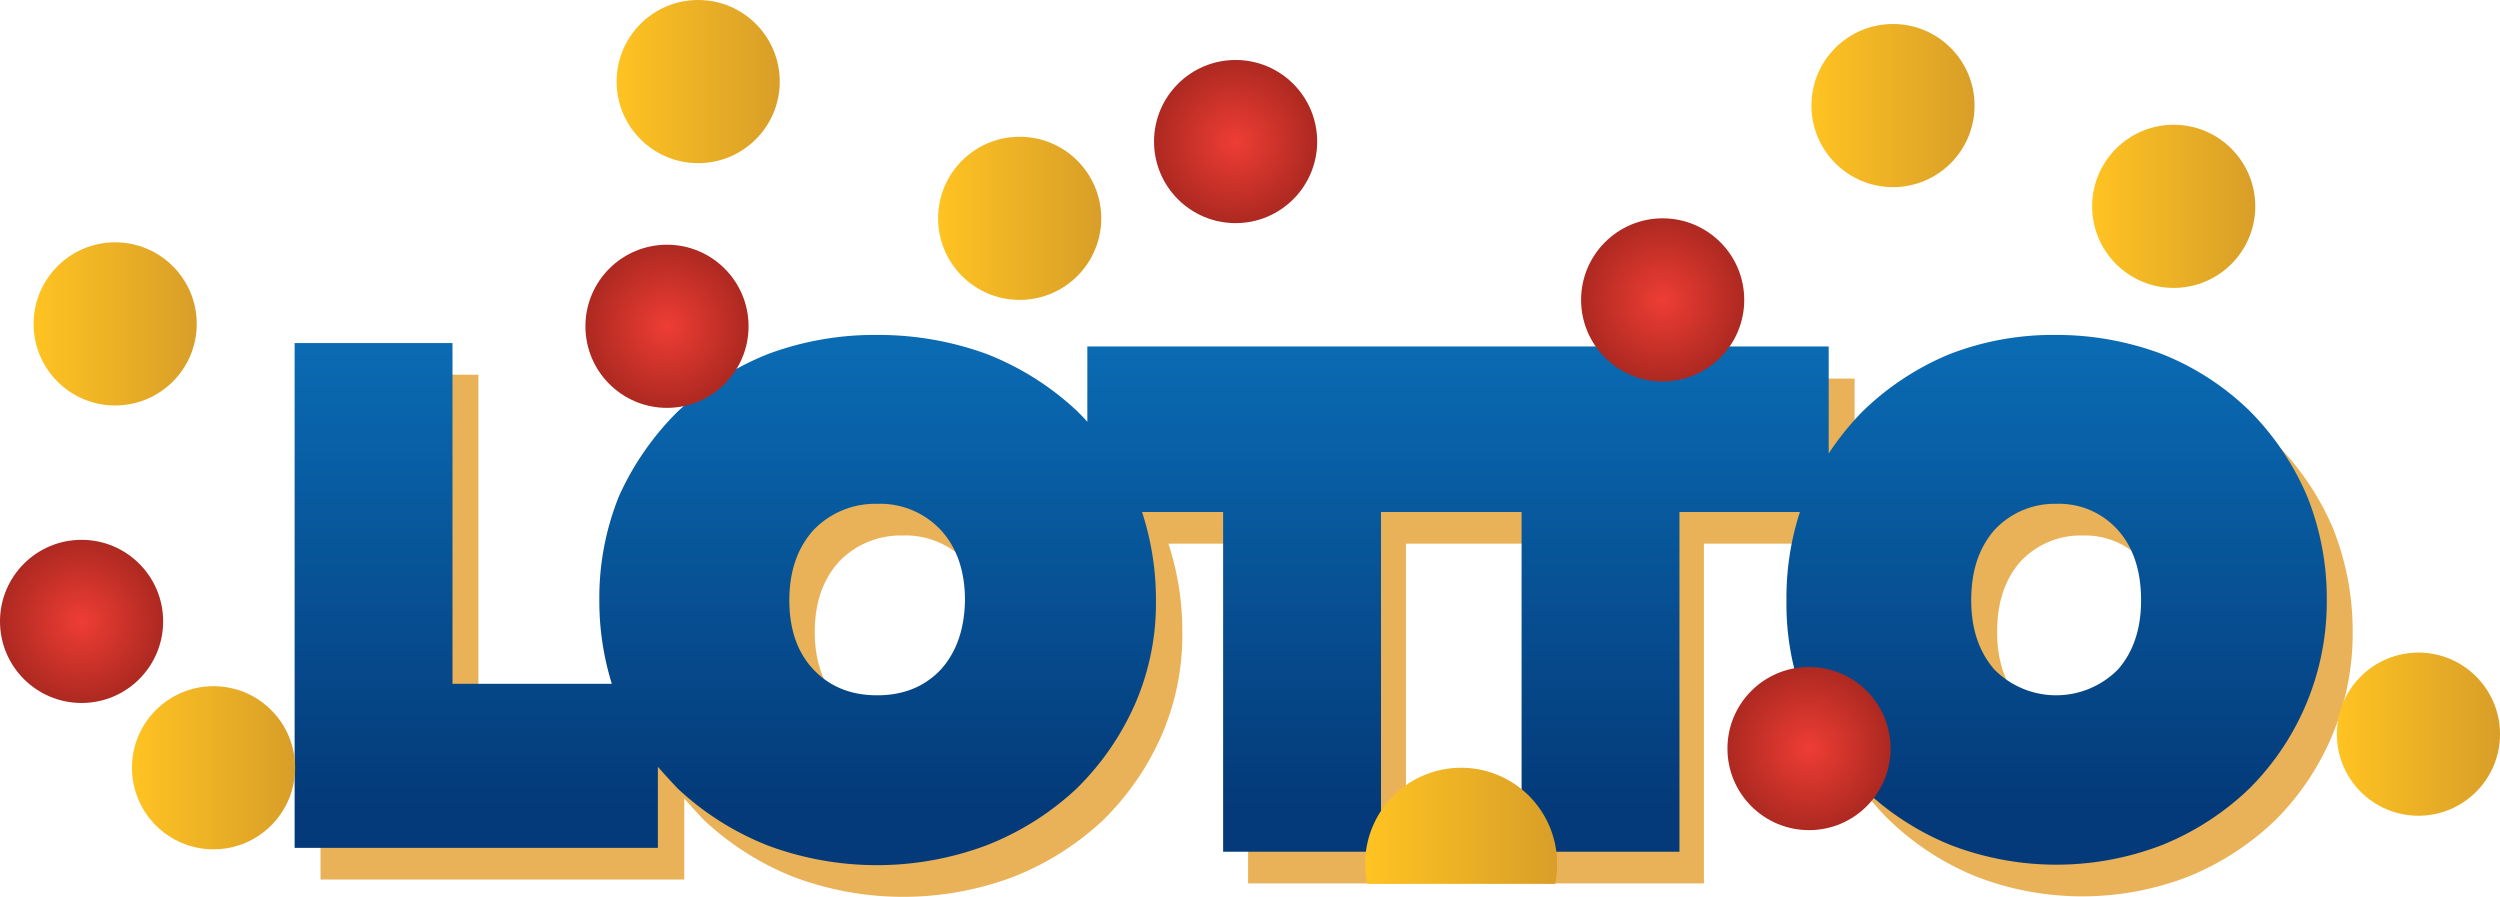 <svg xmlns="http://www.w3.org/2000/svg" xmlns:xlink="http://www.w3.org/1999/xlink" viewBox="0 0 521 186.9"><defs><style>.cls-1{fill:#e9b258;}.cls-2{fill:url(#linear-gradient);}.cls-3{fill:url(#linear-gradient-2);}.cls-4{fill:url(#linear-gradient-3);}.cls-5{fill:url(#linear-gradient-4);}.cls-6{fill:url(#linear-gradient-5);}.cls-7{fill:url(#linear-gradient-6);}.cls-8{fill:url(#linear-gradient-7);}.cls-9{fill:url(#linear-gradient-8);}.cls-10{fill:url(#radial-gradient);}.cls-11{fill:url(#radial-gradient-2);}.cls-12{fill:url(#radial-gradient-3);}.cls-13{fill:url(#radial-gradient-4);}.cls-14{fill:url(#radial-gradient-5);}.cls-15{fill:url(#linear-gradient-9);}</style><linearGradient id="linear-gradient" x1="273.15" y1="-58.31" x2="273.15" y2="-154.76" gradientTransform="matrix(1, 0, 0, -1, 0, 13.4)" gradientUnits="userSpaceOnUse"><stop offset="0" stop-color="#0a6bb3"/><stop offset="1" stop-color="#043a79"/></linearGradient><linearGradient id="linear-gradient-2" x1="128.5" y1="-3.6" x2="162.5" y2="-3.6" gradientTransform="matrix(1, 0, 0, -1, 0, 13.4)" gradientUnits="userSpaceOnUse"><stop offset="0" stop-color="#ffc322"/><stop offset="1" stop-color="#d89e28"/></linearGradient><linearGradient id="linear-gradient-3" x1="195.5" y1="-32.1" x2="229.5" y2="-32.1" xlink:href="#linear-gradient-2"/><linearGradient id="linear-gradient-4" x1="377.5" y1="-8.6" x2="411.5" y2="-8.6" xlink:href="#linear-gradient-2"/><linearGradient id="linear-gradient-5" x1="436" y1="-29.6" x2="470" y2="-29.6" xlink:href="#linear-gradient-2"/><linearGradient id="linear-gradient-6" x1="487" y1="-139.6" x2="521" y2="-139.6" xlink:href="#linear-gradient-2"/><linearGradient id="linear-gradient-7" x1="27.5" y1="-146.6" x2="61.5" y2="-146.6" xlink:href="#linear-gradient-2"/><linearGradient id="linear-gradient-8" x1="7" y1="-54.1" x2="41" y2="-54.1" xlink:href="#linear-gradient-2"/><radialGradient id="radial-gradient" cx="17" cy="-116.1" r="17" gradientTransform="matrix(1, 0, 0, -1, 0, 13.4)" gradientUnits="userSpaceOnUse"><stop offset="0" stop-color="#ee3d34"/><stop offset="1" stop-color="#ad2921"/></radialGradient><radialGradient id="radial-gradient-2" cx="139" cy="-54.6" xlink:href="#radial-gradient"/><radialGradient id="radial-gradient-3" cx="257.5" cy="-16.1" xlink:href="#radial-gradient"/><radialGradient id="radial-gradient-4" cx="346.5" cy="-49.1" xlink:href="#radial-gradient"/><radialGradient id="radial-gradient-5" cx="377" cy="-142.6" xlink:href="#radial-gradient"/><linearGradient id="linear-gradient-9" x1="284.5" y1="-158.7" x2="324.5" y2="-158.7" xlink:href="#linear-gradient-2"/></defs><g id="Layer_2" data-name="Layer 2"><g id="Layer_1-2" data-name="Layer 1"><path class="cls-1" d="M486.2,110.1a56.88,56.88,0,0,0-11.9-17.7A55.61,55.61,0,0,0,456,80.5a62.34,62.34,0,0,0-22.1-4,59.61,59.61,0,0,0-22.2,4,57.48,57.48,0,0,0-18.1,11.9,58.25,58.25,0,0,0-7.1,8.8V78.9H232V94.6c-.7-.8-1.4-1.5-2.1-2.2a58.84,58.84,0,0,0-18.8-11.9,65.83,65.83,0,0,0-22.8-4,63.74,63.74,0,0,0-22.9,4,60.16,60.16,0,0,0-18.7,11.9,58.8,58.8,0,0,0-12.3,17.7,56.53,56.53,0,0,0-4.1,21.6,58.3,58.3,0,0,0,2.6,17.5H99.7V78.1H66.8V183.3h75.8V166.4c1.3,1.5,2.7,3,4.1,4.5a59.3,59.3,0,0,0,18.8,11.9,65.17,65.17,0,0,0,45.5,0A58.75,58.75,0,0,0,229.8,171a56.72,56.72,0,0,0,12.3-17.8,52.6,52.6,0,0,0,4.3-21.5,58.6,58.6,0,0,0-2.9-18.4h16.6v70.8H293V113.3h29.3v70.8h32.8V113.3h25.4a57.68,57.68,0,0,0-2.8,18.4,55.78,55.78,0,0,0,4,21.6,56.07,56.07,0,0,0,11.9,17.5,57.16,57.16,0,0,0,18.3,11.9,61.34,61.34,0,0,0,44.1,0,57.12,57.12,0,0,0,18.2-11.8,55,55,0,0,0,16.1-39.3A58,58,0,0,0,486.2,110.1Zm-284.8,36c-3.4,3.6-7.8,5.4-13.3,5.4s-9.9-1.8-13.3-5.4-5-8.5-5-14.4c0-6.1,1.7-10.9,5-14.6a17.79,17.79,0,0,1,13.3-5.5,17.28,17.28,0,0,1,13.3,5.5c3.3,3.6,5,8.5,5,14.6C206.4,137.6,204.7,142.5,201.4,146.1Zm245.4,0a18.11,18.11,0,0,1-25.8,0q-4.8-5.55-4.8-14.4c0-6.1,1.6-10.9,4.8-14.6a17.07,17.07,0,0,1,12.9-5.5,16.43,16.43,0,0,1,12.9,5.5c3.2,3.6,4.8,8.5,4.8,14.6C451.6,137.6,450,142.5,446.8,146.1Z"/><path class="cls-2" d="M480.8,103.4a56.88,56.88,0,0,0-11.9-17.7,55.61,55.61,0,0,0-18.3-11.9,62.34,62.34,0,0,0-22.1-4,59.61,59.61,0,0,0-22.2,4,57.48,57.48,0,0,0-18.1,11.9,58.25,58.25,0,0,0-7.1,8.8V72.2H226.6V87.9c-.7-.8-1.4-1.5-2.1-2.2a58.84,58.84,0,0,0-18.8-11.9,65.83,65.83,0,0,0-22.8-4,63.74,63.74,0,0,0-22.9,4,60.16,60.16,0,0,0-18.7,11.9A58.8,58.8,0,0,0,129,103.4a56.53,56.53,0,0,0-4.1,21.6,58.3,58.3,0,0,0,2.6,17.5H94.3v-71H61.4V176.7h75.7V159.8c1.3,1.5,2.7,3,4.1,4.5A59.3,59.3,0,0,0,160,176.2a65.17,65.17,0,0,0,45.5,0,58.75,58.75,0,0,0,18.8-11.8,56.72,56.72,0,0,0,12.3-17.8,52.6,52.6,0,0,0,4.3-21.5,58.6,58.6,0,0,0-2.9-18.4h16.9v70.8h32.9V106.7h29.3v70.8H350V106.7h25.1a57.68,57.68,0,0,0-2.8,18.4,55.78,55.78,0,0,0,4,21.6,56.07,56.07,0,0,0,11.9,17.5,57.16,57.16,0,0,0,18.3,11.9,61.34,61.34,0,0,0,44.1,0,57.12,57.12,0,0,0,18.2-11.8A55,55,0,0,0,484.9,125,56.9,56.9,0,0,0,480.8,103.4ZM196.1,139.5c-3.4,3.6-7.8,5.4-13.3,5.4s-9.9-1.8-13.3-5.4-5-8.5-5-14.4c0-6.1,1.7-10.9,5-14.6a17.79,17.79,0,0,1,13.3-5.5,17.28,17.28,0,0,1,13.3,5.5c3.3,3.6,5,8.5,5,14.6C201,131,199.4,135.8,196.1,139.5Zm245.3,0a18.11,18.11,0,0,1-25.8,0q-4.8-5.55-4.8-14.4c0-6.1,1.6-10.9,4.8-14.6a17.07,17.07,0,0,1,12.9-5.5,16.43,16.43,0,0,1,12.9,5.5c3.2,3.6,4.8,8.5,4.8,14.6Q446.2,134,441.4,139.5Z"/><circle class="cls-3" cx="145.5" cy="17" r="17"/><circle class="cls-4" cx="212.5" cy="45.5" r="17"/><circle class="cls-5" cx="394.5" cy="22" r="17"/><circle class="cls-6" cx="453" cy="43" r="17"/><circle class="cls-7" cx="504" cy="153" r="17"/><circle class="cls-8" cx="44.5" cy="160" r="17"/><circle class="cls-9" cx="24" cy="67.5" r="17"/><circle class="cls-10" cx="17" cy="129.5" r="17"/><circle class="cls-11" cx="139" cy="68" r="17"/><circle class="cls-12" cx="257.5" cy="29.5" r="17"/><circle class="cls-13" cx="346.5" cy="62.5" r="17"/><circle class="cls-14" cx="377" cy="156" r="17"/><path class="cls-15" d="M324.5,180a20,20,0,0,0-40,0,29.84,29.84,0,0,0,.4,4.2h39.2A19.31,19.31,0,0,0,324.5,180Z"/></g></g></svg>